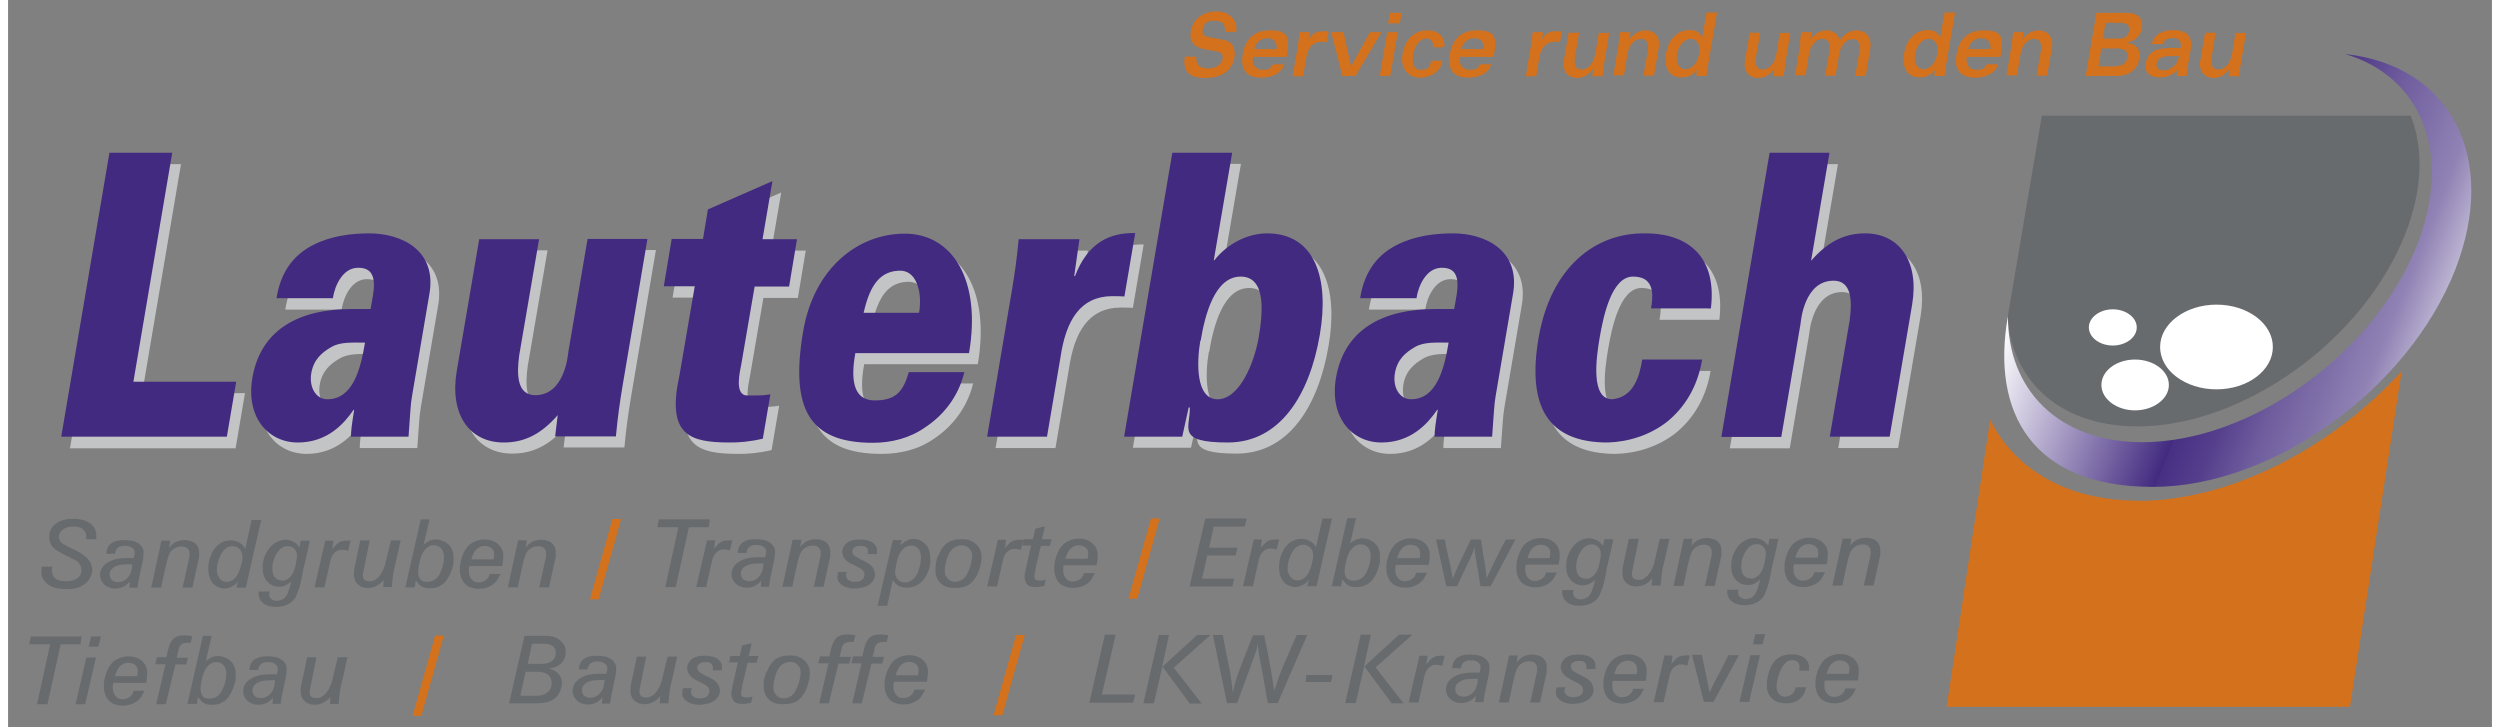 <?xml version="1.0"?>
<svg xmlns="http://www.w3.org/2000/svg" id="d18e0eab-c66b-49b9-b3b3-dc6bf730e5cf" version="1.1" viewBox="0 0 850.4 249" width="220" height="64"><rect x="0" y="0" width="850.4" height="249" fill="#808080" stroke="none"/><defs><linearGradient id="grad" data-name="Unbenannter Verlauf 29" x1="-282.4" y1="92.7" x2="-135.5" y2="92.7" gradientTransform="matrix(-1 0 -.394 1 591.7 0)" gradientUnits="userSpaceOnUse"><stop offset="0" stop-color="#c6bfd9"/><stop offset="0" stop-color="#bbb3d1"/><stop offset=".1" stop-color="#9082b4"/><stop offset=".3" stop-color="#6e5c9d"/><stop offset=".4" stop-color="#56408d"/><stop offset=".5" stop-color="#472f83"/><stop offset=".5" stop-color="#422a80"/><stop offset="1" stop-color="#fff"/></linearGradient><style>.st2{fill:#686B6E}.st4{fill:#D3711C}</style></defs><path class="st4" d="M406.8 19.3c-.2 2.6 1 4.1 4.1 4.1s4.7-1.7 4.9-3.3c.3-1.6-.5-2.3-2.4-2.6l-3.5-.6c-4.4-.8-5.5-3.2-5-6 .8-5 4.9-7 8.9-7s7.3 2.7 6.7 7h-3.9c.3-2.8-1-3.8-3.7-3.8s-3.5 1-3.9 3c-.3 1.7.6 2.4 2.1 2.6l4.8.9c4 .7 4.3 3.7 4 6-.8 4.5-4.3 7.1-10.1 7.1s-7.7-2.7-6.9-7.3h3.9Zm19.4.2c-.5 3.1 1.3 4.4 3.4 4.4s2.8-.5 3.4-1.9h3.9c-1 3.7-5.4 4.6-7.8 4.6-6.1 0-7.1-3.9-6.4-8.1.7-4.1 3.1-8.1 9.2-8.1s7 1.9 6 8.2l-.2.9h-11.4Zm8.1-2.7c.2-2.7-1.2-3.7-3.2-3.7s-3.8 1.1-4.4 3.7zm7.4-2c.2-1.4.4-2.8.5-3.8h3.5c-.1.9-.2 1.8-.4 2.7.5-1 1.7-3 4.5-3s1.5 0 2.3.3l-.6 3.4c-.2 0-.5 0-.7-.1h-.9c-2.9 0-4.8 1.6-5.5 5.7l-1 6.1h-3.6l1.9-11.2Zm15.5-3.8 2.6 11.7 6.5-11.7h3.9l-8.9 15h-4.5L453 11zm18.6 0-2.6 15h-3.6l2.6-15zm-2.7-6.6h4l-.6 3.6h-4zm14.8 11.9c.2-2-.7-3.1-2.4-3.1s-3.8 1.7-4.4 5.4c-.5 2.9 0 5.3 2.6 5.3s3-1 3.6-3.1h3.8c-.7 3.9-4.2 5.8-7.8 5.8s-6.8-2.9-5.9-8.1c.9-5.3 4.3-8.1 8.5-8.1s6.2 2.6 5.8 5.8h-3.8Zm9.2 3.2c-.5 3.1 1.3 4.4 3.4 4.4s2.8-.5 3.4-1.9h3.9c-1 3.7-5.3 4.6-7.8 4.6-6.1 0-7.1-3.9-6.4-8.1.7-4.1 3.1-8.1 9.2-8.1s7 1.9 6 8.2l-.2.9h-11.4Zm8.1-2.7c.2-2.7-1.2-3.7-3.2-3.7s-3.8 1.1-4.4 3.7zm16.3-2c.2-1.4.4-2.8.5-3.8h3.5c-.1.9-.2 1.8-.4 2.7.5-1 1.7-3 4.5-3s1.5 0 2.3.3l-.6 3.4c-.2 0-.5 0-.7-.1h-.9c-2.9 0-4.8 1.6-5.5 5.7l-1 6.1h-3.6l1.9-11.2Zm24.9 7.7c-.2 1.3-.3 2.6-.5 3.6h-3.5c0-.8.2-1.6.3-2.5-1.6 2.1-3.4 3.1-5.6 3.1s-5.3-1.5-4.4-6.3l1.6-9.2h3.6l-1.4 8c-.6 3.7.6 4.6 2.3 4.6s4-1.6 4.6-5.3l1.2-7.2h3.6l-1.9 11.4Zm5-7.9c.2-1.3.4-2.6.5-3.6h3.5c0 .8-.2 1.6-.3 2.5 1.6-2.1 3.4-3.1 5.6-3.1s5.3 1.5 4.4 6.3l-1.6 9.2h-3.6l1.4-8c.6-3.7-.6-4.6-2.3-4.6s-4 1.6-4.6 5.3l-1.2 7.2h-3.6l1.9-11.4Zm30.6 7.9c-.2 1.2-.4 2.7-.5 3.5H578q0-1.05.3-2.1c-1.4 1.9-3.4 2.6-5.4 2.6-4.4 0-6-3.7-5.3-8 1.1-6.7 5.5-8.2 7.9-8.2s3.6.6 4.5 2.6l1.5-8.6h3.6L582 22.4Zm-5.9-9.2c-2.3 0-4.2 2.4-4.7 5.2s.6 5.2 2.9 5.2 4.2-2.4 4.7-5.2-.6-5.2-2.9-5.2m32.3 9.2c-.2 1.3-.3 2.6-.5 3.6h-3.5c0-.8.2-1.6.3-2.5-1.6 2.1-3.4 3.1-5.6 3.1s-5.3-1.5-4.4-6.3l1.6-9.2h3.6l-1.4 8c-.6 3.7.6 4.6 2.3 4.6s4-1.6 4.6-5.3l1.2-7.2h3.6l-1.9 11.4Zm5-7.8c.2-1.1.4-2.6.5-3.7h3.5c0 .8-.2 1.6-.3 2.4 1.8-2.1 3.4-3 5.5-3s3.9 1.2 4.6 3.3c1.7-2.5 3.9-3.3 5.8-3.3s5.5 1.2 4.5 6.8L636 26h-3.6l1.4-8c.6-3.7-.6-4.6-2.3-4.6s-4 1.6-4.6 5.3l-1.2 7.2h-3.6l1.4-8c.6-3.7-.6-4.6-2.3-4.6s-4 1.6-4.6 5.3l-1.2 7.2h-3.6l1.9-11.3Zm50.1 7.8c-.2 1.2-.4 2.7-.5 3.5h-3.5q0-1.05.3-2.1c-1.4 1.9-3.4 2.6-5.4 2.6-4.4 0-6-3.7-5.3-8 1.1-6.7 5.5-8.2 7.9-8.2s3.6.6 4.5 2.6l1.5-8.6h3.6l-3.1 18.1Zm-5.9-9.2c-2.3 0-4.2 2.4-4.7 5.2s.6 5.2 2.9 5.2 4.2-2.4 4.7-5.2-.6-5.2-2.9-5.2m13 6.2c-.5 3.1 1.3 4.4 3.4 4.4s2.8-.5 3.4-1.9h3.9c-1 3.7-5.4 4.6-7.8 4.6-6.1 0-7.2-3.9-6.4-8.1.7-4.1 3.1-8.1 9.2-8.1s7 1.9 6 8.2l-.2.9h-11.4Zm8.1-2.7c.2-2.7-1.2-3.7-3.2-3.7s-3.8 1.1-4.4 3.7zm7.3-2.2c.2-1.3.4-2.6.5-3.6h3.5c0 .8-.2 1.6-.3 2.5 1.6-2.1 3.4-3.1 5.6-3.1s5.3 1.5 4.4 6.3l-1.6 9.2h-3.6l1.4-8c.6-3.7-.6-4.6-2.3-4.6s-4 1.6-4.6 5.3l-1.2 7.2h-3.6l1.9-11.4Zm28.8-10.2H725c3.4 0 6.2 1 5.5 5.5-.5 2.7-2.8 4.4-5 4.6v.2c2.2.2 4.9 1.4 4.2 5.5-.4 2.4-2.3 5.8-7.9 5.8h-10.5L715 4.4Zm.8 18.3h5.4c2.4 0 4.2-.8 4.6-3 .4-2.5-1.6-3.1-3.3-3.1h-5.6l-1 6.1Zm1.6-9.5h5.5c1.9 0 3.1-.7 3.5-2.6.4-2.3-1.3-2.8-3.3-2.8h-4.8zm29.1 10c-.2 1-.3 1.8-.4 2.8h-3.4q0-1.05.3-2.1c-1.8 1.9-3.8 2.6-6.1 2.6-4.2 0-5.3-2.5-4.9-4.6.8-4.7 4.5-5.5 9.1-5.5h2.9c.5-2.7-.9-3.4-2.8-3.4s-2.9.9-3.3 2.1h-3.8c1-3.9 4.5-4.8 7.6-4.8s6.7 1.2 5.8 6.5l-1.1 6.3Zm-6-4c-2.7 0-4.4.7-4.7 2.5-.2 1 .3 2.4 2.3 2.4s4.7-1.3 5.4-4.9zm24 3.3c-.2 1.3-.3 2.6-.5 3.6h-3.5c0-.8.2-1.6.3-2.5-1.6 2.1-3.4 3.1-5.6 3.1s-5.3-1.5-4.4-6.3l1.6-9.2h3.6l-1.3 8c-.6 3.7.6 4.6 2.3 4.6s4-1.6 4.6-5.3l1.2-7.2h3.6l-1.9 11.4Z"/><path class="st2" d="M729.1 146c-25.5 0-42.4-14.3-44.6-36.9l11.8-69.5h126.3c4.5 11.3 4.1 25.5-1.9 40.6-14.3 36.3-55.4 65.8-91.7 65.8Z"/><path class="st4" d="M729.1 171.5c31.7 0 66.3-18 90.4-44.4L801.8 242H663.7l14.9-98.3c8.5 17.1 26.5 27.7 50.5 27.7Z"/><path d="M730.6 151.4c37.3 0 79.5-30.3 94.2-67.6 12.3-31.4 1.3-57.7-24.7-65.3 36 3.8 52.8 35.4 37.7 73.9-16.1 41-62.5 74.3-103.5 74.3s-55.5-25.1-49.6-58.5c-.1 25.2 17.3 43.2 46 43.2Z" style="fill:url(#grad)"/><path d="M728.8 112.1c0 3.4-3.7 6.2-8.2 6.2s-8.2-2.8-8.2-6.2 3.7-6.2 8.2-6.2 8.2 2.8 8.2 6.2m-.6 11c-6.4 0-11.5 3.9-11.5 8.7s5.2 8.7 11.5 8.7 11.6-3.9 11.6-8.7-5.2-8.7-11.6-8.7m27.9-18.8c-10.6 0-19.3 6.5-19.3 14.5s8.6 14.5 19.3 14.5 19.3-6.5 19.3-14.5-8.6-14.5-19.3-14.5" style="fill:#fff"/><path d="m21.2 153.4 16.5-97.2h21.5l-13.3 78.4h35.2l-3.2 18.9H21.2Zm99.2 0c0-2.2.3-4.3 1.1-9.2h-.2c-3.3 4.8-9 11.2-19.1 11.2s-18-8.6-15.5-22.5c3-16.4 16.2-23.2 33.9-23.2h6.5c1-5.9 3.5-14.5-4.7-14.1-5 .3-7.6 6.3-8.2 10.4H94.9c1.5-9.6 6.4-15.1 12.5-18.2 6.2-3.2 13.3-4 19.3-4 11 0 23.3 5.8 20.5 21l-5.9 34.7c-.5 2.8-.6 5.8-1.2 13.9h-19.6Zm-8.2-12.8c8.8 0 11.4-10.4 12.9-19.4-4.3 0-8.4-.3-11.5 1.5-3.3 1.9-6.1 4.3-6.9 9-.8 4.8 1.6 8.9 5.5 8.9m78.9 5.3c-5.8 6.7-11.6 9.4-18.5 9.4-11.6 0-18.6-9.4-16.1-24.4l7.7-45.2h20.5l-6.8 39.7c-.9 6.6-.8 13.7 5.5 13.7 10.1 0 11.2-13.9 11.3-14.7l6.6-38.8h20.5l-8.5 50.2c-1 6.1-1.6 10.1-2.3 17.4h-20.8l.9-7.4Zm49.8-60.1 1.7-10.2 22.1-9.7-3.4 19.9h11.8l-2.7 16.2h-11.8l-4.6 26.8c-.3 1.8-2.6 10.5 2.1 10.5s5.5 0 7.9-.4l-2.6 15.2c-4.8 1.1-8.2 1.3-11.2 1.3-13.9 0-21.9-2.4-17.3-23.2l5.2-30.3h-10.6l2.7-16.2h10.6Zm52.2 38.9c-1.6 8.8-1 16.3 6.6 16.3s9.8-3.4 11.7-9.7h19c-2.1 8.7-7.6 15.1-13.4 18.9-5.4 3.8-11.7 5.2-18 5.2-21.7 0-28.3-11.6-23.8-38.1 3.6-21.4 18.5-33.5 34.8-33.5s26.3 15.8 22 40.9h-38.8Zm21.7-13.8c.6-3.6.4-7.3-.8-10.1-1.1-2.8-3.2-4.6-6.4-4.3-7.2.4-10 6.7-11.8 14.4zM368 98.4h.2c4.3-11.2 11.6-14.9 20.6-14.7l-3.7 21.7c-1.5-.1-2.9-.1-4.3-.1-10.7.1-15.7 8.1-17.6 21l-4.6 27.1h-20.5l8.5-50.2c1-6.1 1.6-10.1 2.3-17.4h20.8l-1.8 12.7Zm33.6-42.3h20.5l-6.3 36.8h.2c4.8-6.1 11.9-9.2 18-9.2 16.6 0 21.4 15.6 18.1 34.7-3.5 20.6-13.6 36.9-31.5 36.9s-12.8-5.1-13-12h-.4l-2.2 10h-19.9zm9.5 64.4c-1.3 7.5-1.6 20.1 5.9 20.1s12.6-12.5 14.1-21.3c1.4-8.3 2.6-20.7-6.2-20.7s-12.2 12.9-13.7 22Zm80.3 32.9c0-2.2.3-4.3 1.1-9.2h-.2c-3.3 4.8-9 11.2-19.1 11.2s-18-8.6-15.5-22.5c3-16.4 16.2-23.2 33.9-23.2h6.5c1-5.9 3.5-14.5-4.7-14.1-5 .3-7.6 6.3-8.2 10.4h-19.3c1.5-9.6 6.4-15.1 12.5-18.2 6.2-3.2 13.3-4 19.3-4 11 0 23.3 5.8 20.5 21l-5.9 34.7c-.5 2.8-.6 5.8-1.2 13.9h-19.6Zm-8.2-12.8c8.8 0 11.4-10.4 12.9-19.4-4.3 0-8.4-.3-11.5 1.5-3.3 1.9-6.1 4.3-6.9 9-.8 4.8 1.6 8.9 5.5 8.9m82.2-31.1c.6-3.4.6-6.1-.3-7.9-.9-1.9-2.7-3-5.9-3-7.4 0-10.2 14-11.4 21s-3.1 21 4.3 21c7.2-.7 9.3-7.5 10.3-13.6h20.5c-1.6 9.6-6.2 16.6-12 21.3-5.9 4.6-13.2 6.9-20.4 7.1-20.5 0-27.6-12.4-23.6-35.8 4.2-24.5 19.6-35.8 35.8-35.8 13.7-.3 25.5 6.5 23.2 25.7zm24.1 43.9L606 56.2h20.5l-6.3 37c5.8-6.7 11.6-9.4 18.5-9.4 11.6 0 18.6 9.4 16.1 24.4l-7.7 45.2h-20.5l6.8-39.7c.9-6.6.8-13.7-5.5-13.7-10.1 0-11.2 13.9-11.3 14.7l-6.6 38.8h-20.5Z" style="fill:#c3c4c5"/><path d="m18.2 149.5 16.5-97.2h21.5l-13.3 78.4h35.2l-3.2 18.8zm99.2 0c0-2.1.3-4.3 1.1-9.2h-.2c-3.3 4.8-9 11.2-19.1 11.2s-18-8.6-15.5-22.5c3-16.4 16.2-23.2 33.9-23.2h6.5c1-5.9 3.5-14.5-4.7-14.1-5 .3-7.6 6.3-8.2 10.4H91.9c1.5-9.6 6.4-15.1 12.5-18.2 6.2-3.2 13.3-4 19.3-4 11 0 23.3 5.8 20.5 21l-5.9 34.7c-.5 2.8-.6 5.8-1.2 13.9h-19.6Zm-8.1-12.8c8.8 0 11.4-10.4 12.9-19.4-4.3 0-8.4-.3-11.5 1.5-3.3 1.9-6.1 4.3-6.9 9-.8 4.8 1.6 8.9 5.5 8.9m78.9 5.4c-5.8 6.7-11.6 9.4-18.5 9.4-11.6 0-18.6-9.4-16.1-24.4l7.7-45.2h20.5l-6.8 39.7c-.9 6.6-.8 13.7 5.5 13.7 10.1 0 11.2-13.9 11.3-14.7l6.6-38.8h20.5l-8.5 50.2c-1 6.1-1.6 10.1-2.3 17.4h-20.8l.9-7.4Zm49.7-60.2 1.7-10.2 22.1-9.7-3.4 19.9h11.8l-2.7 16.2h-11.8l-4.6 26.8c-.3 1.8-2.6 10.5 2.1 10.5s5.5 0 7.9-.4l-2.6 15.2c-4.8 1.1-8.2 1.3-11.2 1.3-13.9 0-21.9-2.4-17.3-23.2l5.2-30.3h-10.6l2.7-16.2h10.6Zm52.2 38.9c-1.6 8.7-1 16.3 6.6 16.3s9.8-3.4 11.7-9.7h19c-2.1 8.8-7.6 15.1-13.4 18.9-5.4 3.8-11.7 5.3-18 5.3-21.7 0-28.3-11.6-23.8-38.1C275.8 92.1 290.7 80 307 80s26.3 15.8 22 40.9h-38.8Zm21.8-13.7c.6-3.6.4-7.3-.8-10.1-1.1-2.8-3.2-4.6-6.4-4.3-7.2.4-10 6.7-11.8 14.4zm53.2-12.6h.2c4.3-11.2 11.6-14.9 20.6-14.7l-3.7 21.7c-1.5-.1-2.9-.1-4.3-.1-10.7.1-15.7 8.1-17.6 21l-4.6 27.1h-20.5l8.5-50.2c1-6.1 1.6-10.1 2.3-17.4h20.8L365 94.6Zm33.5-42.2h20.5l-6.3 36.8h.2c4.8-6.1 11.9-9.2 18-9.2 16.6 0 21.4 15.6 18.1 34.7-3.5 20.6-13.6 36.9-31.5 36.9s-12.8-5.1-13-12h-.4l-2.2 10h-19.9zm9.6 64.3c-1.3 7.5-1.6 20.1 5.9 20.1s12.6-12.5 14.1-21.3c1.4-8.4 2.6-20.7-6.2-20.7s-12.2 12.9-13.7 22Zm80.2 32.9c0-2.1.3-4.3 1.1-9.2h-.2c-3.3 4.8-9 11.2-19.1 11.2s-18-8.6-15.5-22.5c3-16.4 16.2-23.2 33.9-23.2h6.5c1-5.9 3.5-14.5-4.7-14.1-5 .3-7.6 6.3-8.2 10.4h-19.3c1.5-9.6 6.4-15.1 12.5-18.2 6.2-3.2 13.3-4 19.3-4 11 0 23.3 5.8 20.5 21l-5.9 34.7c-.5 2.8-.6 5.8-1.2 13.9h-19.6Zm-8.1-12.8c8.8 0 11.4-10.4 12.9-19.4-4.3 0-8.4-.3-11.5 1.5-3.3 1.9-6.1 4.3-6.9 9-.8 4.8 1.6 8.9 5.5 8.9m82.2-31.1c.6-3.4.6-6.1-.3-7.9-.9-1.9-2.7-3-5.9-3-7.4 0-10.2 14-11.4 21s-3.1 21 4.3 21c7.2-.7 9.3-7.5 10.3-13.6H580c-1.6 9.6-6.2 16.6-12 21.3-5.9 4.6-13.2 6.9-20.4 7.1-20.5 0-27.6-12.4-23.6-35.8 4.2-24.5 19.6-35.8 35.8-35.8 13.7-.3 25.5 6.5 23.2 25.7zm24.1 43.9 16.5-97.2h20.5l-6.3 37c5.8-6.7 11.6-9.4 18.5-9.4 11.6 0 18.6 9.4 16.1 24.4l-7.7 45.2h-20.5l6.8-39.7c.9-6.6.8-13.7-5.5-13.7-10.1 0-11.2 13.9-11.3 14.7l-6.6 38.8h-20.5Z" style="fill:#422A80"/><path class="st4" d="m209.9 177.7-7.7 27.5h-3l7.7-27.5zm184.4-.2-7.7 27.5h-3l7.7-27.5zm-245.1 40.1-7.7 27.5h-3l7.7-27.5zm198.9-.2-7.7 27.5h-3l7.7-27.5z"/><path class="st2" d="M15.2 194.1c0 .1-.3 1-.2 1.7 0 .2.2.9.6 1.6.7 1 1.9 1.6 4.3 1.6.4 0 1 0 1.9-.2 1.9-.5 3.6-1.8 3.3-4-.1-1.1-.8-1.9-1-2.2-.3-.3-.6-.5-1.3-.9-.8-.4-1.5-.8-2.3-1.2-.6-.3-1.3-.6-1.9-.9s-1.2-.7-1.8-1.1c-.1 0-.9-.6-1.4-1.1-.8-.8-1.2-2-1.3-3.1-.1-1.2.1-2.1.3-2.5 1.1-3 4.6-4.2 7.7-4.2.4 0 .9 0 1.8.1 1.9.2 3.6.8 5 2.2.5.5 1.1 1.4 1.3 2.9v1.8h-3.5c0-.1.1-.8 0-1.4 0-.6-.3-1.1-.7-1.6-1-1.2-2.4-1.3-3.8-1.3-.4 0-1.4 0-2.3.4-1.4.5-2.6 1.7-2.5 3.4.2 1.6 1.7 2.3 2.1 2.5.6.3 1.3.7 1.9 1 .7.4 1.5.7 2.3 1.1.6.3 1.2.7 1.8 1.1.7.5 3 2 3.3 4.8.1 1.8-.6 3.5-1.8 4.7-1.1 1.1-3 2.4-6.7 2.4-4.1 0-6.1-.9-7.5-2.4-.4-.5-1.3-1.5-1.4-3 0-.6 0-1.1.1-2.3h3.7Zm18.4-4.4c0-.2.1-1.6.6-2.4.6-1.2 2.2-2.4 5.4-2.4 1.8 0 3.2.3 3.8.5.3.1 1.1.5 1.8 1.1.4.4 1.1 1.2 1.2 2.4 0 .9 0 1.9-.4 3.6l-1.3 6.1-.4 2.6h-2.8l.2-2.1-.7.7c-.6.6-1.9 1.7-4.3 1.7-.4 0-1.3 0-2.2-.4-1.6-.6-2.9-2.2-3-3.9-.1-1.3.3-3.4 2.9-4.8 2.5-1.4 5.6-1.4 8.6-1.3.3-1.1.4-1.7.3-2.2 0-.3 0-.5-.3-.8-.4-.5-1.2-1.2-2.6-1.2h-1c-.4 0-1.6.2-2.3 1.2-.3.4-.3.6-.5 1.5h-3Zm4.9 3.7c-.3 0-4 .7-3.7 3.6.2 2.2 2.3 2.3 2.9 2.3 2.1 0 3.8-1.6 4.4-3.6.3-.8.3-1.7.4-2.5-1.4 0-2.7 0-4 .2m17-8.2-.4 2.4c.4-.5.6-.8 1.1-1.2 1.5-1.4 3.5-1.5 4.3-1.5 1.1 0 2.5.3 3.4 1 .5.4 1.4 1.3 1.5 2.8v2.1l-2.3 10.4h-3.4l.5-2 1.9-8.7v-1.2c0-.2 0-.6-.3-1-.3-.6-1-1.2-2.5-1.2-1.6 0-3.1.9-3.9 2.2-.6 1-1.1 3-1.7 5.8l-1.3 6.1H49l3.5-16.1h3Zm28-7.2h3.2c-1.8 7.7-3.6 15.5-5.3 23.2h-3.2l.5-2.2c-.3.4-.5.7-.8 1-.4.3-2 1.5-3.9 1.5-1.3 0-2.2-.6-2.7-.8-1.2-.7-2.4-2.1-2.7-4.9-.1-1.2-.2-3.7 1.2-6.5.5-1 2.3-4.3 6.4-4.3 2 0 3.3.9 3.9 1.4s1 1.3 1.1 1.5l2.2-9.9Zm-11.6 19c.2.6 1 2.2 2.9 2.2.7 0 1.4-.2 1.9-.5 1.4-.8 2.4-2.4 3.2-5.7 0-.2.5-1.6.3-2.8-.3-2.7-2.4-3.2-3.4-3.2s-2.5.5-3.6 2.3c-.4.7-1.9 3.3-1.7 6.1 0 .3 0 .8.3 1.5Zm17.7 5.5c0 .2-.2.7-.2 1.2.1.8.8 2 2.6 2 .6 0 2.2-.2 3.1-1.5.7-.9 1.2-2.6 1.9-5.2-.3.3-.6.6-1 .8-.4.3-1.5 1.1-3.2 1.1-.5 0-1.5 0-2.7-.7-1.9-1.1-2.7-2.8-2.9-4.7-.1-1.1-.2-3.8 1.3-6.4 1.9-3.5 4.8-4.3 6.5-4.3 1.1 0 2.4.4 3.4 1.1.5.4.9.9 1.4 1.4l.4-2.2h3.1c-.4 2-.8 4-1.3 6-.3 1.3-.6 2.5-.9 3.7-.2.9-.3 1.8-.5 2.7-.7 3.7-1.3 5-2.1 6.9-.5.7-.7 1-1 1.3-1.9 2-5 2.1-5.7 2.1-.4 0-3.4 0-4.9-1.7-.6-.6-1-1.5-1.1-2.4v-1.2zm4.2-3.7c1.1 0 1.8-.5 2.1-.7 1.7-1.2 2.3-3.3 2.7-5.4 0-.4.4-1.5.3-2.7-.1-1.1-.5-2-1.5-2.6-.7-.4-1.4-.4-1.7-.4-1.5 0-2.6.9-3.4 2-.5.7-1.9 3-1.8 5.7 0 3.2 1.7 4 3.3 4Zm17.6-13.7-.4 2.9c2.1-2.6 2.8-3 6.3-2.9l-.9 3.5c-1-.3-1.4-.4-2-.4-.4 0-1.1 0-1.9.5-1.5.9-2 2.6-2.1 3.1l-2.1 9.3h-3.4l3.7-16h3Zm12.4 0-2.3 11.3v.9s0 .3.1.5c.2.7.8 1.2 2.2 1.2.5 0 1.3 0 2.3-.8 1.5-1.1 2.3-2.9 2.9-4.6l2.1-8.6h3.3c-.5 2.3-1 4.6-1.5 6.8-.4 1.7-.9 3.4-1.1 5.1-.2 1.4-.3 2.8-.4 4.1h-3l.2-2.4c-.6.6-2.3 2.7-5.4 2.7-.4 0-1.7 0-2.9-.8s-1.8-2-1.9-3.3c0-.9 0-1.6.1-2.4l2.1-9.8h3.3Zm20.5-7.2-2 8.5c1.3-1 2.4-1.7 4.2-1.7 2 0 4.1 1.1 5.2 2.8.6 1.1.8 2.3.8 2.7v2.6c-.3 2-1.5 5-2.9 6.5-1.2 1.3-2.6 1.7-3.1 1.9-.4 0-1.1.2-2 .2-2.6 0-3.3-.6-4.9-2.6l-.4 2.3H136l5.3-23.3h3.2Zm-3.3 20.3c.9 1 2.2 1 2.6 1 1.7 0 3-.9 3.9-2.2.4-.7 2-3.7 1.7-6.8-.2-1.9-1-2.6-1.7-3.1-.3-.2-.9-.4-1.7-.4s-1.2 0-2 .6c-2 1.2-2.7 3.9-3.1 6 0 .3-.3 1.4-.3 2.4 0 1.4.3 2 .7 2.5Zm16.9-4.3c-.2 1.2-.2 1.5-.1 2.2 0 .7.3 1.4.8 2.1.9 1.2 1.9 1.2 2.5 1.2s2.3-.2 3.3-1.7c.2-.3.3-.5.5-1.2h3.7c-.5 1-1 1.8-1.2 2.2-1.9 2.6-5 2.9-6.2 2.9q-1.5 0-2.1-.3c-1-.2-2.6-.7-3.7-2.9-.2-.5-.6-1.4-.7-2.6v-1.9c0-.7.6-4.3 2.5-6.6.4-.5 1.2-1.3 2.6-1.9.5-.2 1.7-.7 3.3-.7 3.5 0 5.3 1.9 5.9 3.2.2.4.4.8.5 1.7.2 1.7-.3 4-.3 4.2H158Zm8.3-2.4c.2-1 .2-1.4.2-2 0-.2 0-.7-.3-1.1-.5-1-1.8-1.5-2.9-1.5-1 0-1.8.4-2.1.6-1.5.9-2 2.4-2.5 4h7.7Zm11.4-6.4-.4 2.4c.4-.5.6-.8 1.1-1.2 1.5-1.4 3.5-1.5 4.3-1.5 1.1 0 2.5.3 3.4 1 .5.4 1.4 1.3 1.5 2.8v2.1l-2.3 10.4h-3.4l.5-2 1.9-8.7v-1.2c0-.2 0-.6-.3-1-.3-.6-1-1.2-2.5-1.2-1.6 0-3.1.9-3.9 2.2-.6 1-1.1 3-1.7 5.8l-1.3 6.1h-3.4l3.5-16.1h3Zm62.7-7.4-.4 2.8h-6.8l-4.5 20.5H225l4.5-20.5h-7.2l.5-2.7h17.5Zm1.8 7.3-.4 2.9c2.1-2.6 2.8-3 6.3-2.9l-.9 3.5c-1-.3-1.4-.4-2-.4s-1.1 0-1.9.5c-1.5.9-2 2.6-2.1 3.1L239 201h-3.4l3.7-16h3Zm7.7 4.4c0-.2.1-1.6.6-2.4.6-1.2 2.2-2.4 5.4-2.4 1.8 0 3.2.3 3.8.5.3.1 1.1.5 1.8 1.1.4.4 1.1 1.2 1.2 2.4 0 .9 0 1.9-.4 3.6l-1.3 6.1-.4 2.6h-2.8l.2-2.1-.7.7c-.6.6-1.9 1.7-4.3 1.7-.4 0-1.3 0-2.2-.4-1.6-.6-2.9-2.2-3-3.9-.1-1.3.3-3.4 2.9-4.8 2.5-1.4 5.6-1.4 8.6-1.3.3-1.1.4-1.7.3-2.2 0-.3 0-.5-.3-.8-.4-.5-1.2-1.2-2.6-1.2h-1c-.4 0-1.6.2-2.3 1.2-.3.4-.3.6-.5 1.5h-3Zm4.8 3.7c-.3 0-4 .7-3.7 3.6.2 2.2 2.3 2.3 2.9 2.3 2.1 0 3.8-1.6 4.4-3.6.3-.8.3-1.7.4-2.5-1.4 0-2.7 0-4 .2m17-8.2-.4 2.4c.4-.5.6-.8 1.1-1.2 1.5-1.4 3.5-1.5 4.3-1.5 1.1 0 2.5.3 3.4 1 .5.4 1.4 1.3 1.5 2.8v2.1l-2.3 10.4h-3.4l.5-2 1.9-8.7V189c0-.2 0-.6-.3-1-.3-.6-1-1.2-2.5-1.2-1.6 0-3.1.9-3.9 2.2-.6 1-1.1 3-1.7 5.8l-1.3 6.1h-3.4l3.5-16.1h3Zm15.6 10.8q-.3.75-.3 1.5c0 .7.9 2 2.8 2 .1 0 1.7 0 2.4-.5 1.1-.6 1.1-1.8 1.1-2.2-.1-1.2-1-1.6-1.4-1.9-1.1-.7-2.3-1.1-3.4-1.7-.7-.4-2.5-1.4-2.8-3.6-.1-1.3.5-2.3.8-2.6.7-1 2.1-2 5.1-2 1.1 0 2.7.2 3.7.6.6.3 2.1 1.1 2.3 2.8v1.6h-3.2c0-.4.2-.7.1-1.1 0-.7-.6-1.3-1.2-1.6-.4-.1-.8-.1-.9-.1-1.1 0-1.7 0-2.1.3-.3.1-1.3.7-1.1 1.8 0 .1 0 .5.3.8.3.6.9.8 2.1 1.5l1.8.9c1.4.7 2.5 1.4 3.1 2.7.2.4.3.9.4 1.3.2 1.6-.7 3.1-1.9 3.9-1.8 1.3-4.6 1.4-5.2 1.4-.3 0-1.3 0-2.2-.3-.5-.1-3.4-1-3.6-3.4 0-.8.1-1.4.3-2h3.2Zm18.8-10.8-.5 1.8c.2-.2.5-.5.8-.7.5-.4 1.8-1.5 3.8-1.5.5 0 1.5 0 2.7.8 1.9 1.1 2.7 2.8 2.9 4.9 0 .5.1 1.6 0 2.9-.4 2.8-2 6-4.6 7.3-.6.3-1.7.8-3.4.8-.4 0-2.1 0-3.4-1-.5-.4-1-1-1.4-1.5l-1.9 8.7h-3.3l5.2-22.5h3.2Zm-2 12.5c.8 1.8 2.4 2 3.1 2 .5 0 1.3 0 2.2-.7 1.6-1.1 2.4-2.9 2.8-4.7.1-.4.6-2.3.4-3.8s-.5-2-.8-2.3-.5-.5-.9-.7c-.3-.2-.8-.4-1.6-.4s-2.1.3-3.2 1.6c-1.2 1.4-1.7 3.7-2 5.5-.2 1-.3 1.6-.3 2 0 .3 0 .9.4 1.6Zm14.5-7.1c.3-.8 1.1-3.1 3.2-4.5 1-.7 2-.9 3.2-1.1.2 0 1.1-.1 1.8-.1s1.4 0 2.5.4c1.2.4 3.8 1.7 4.1 5.2.1 1.3-.2 2.6-.5 3.8-.2.8-1.2 4.7-4.2 6.4-.9.5-2.1.9-4.5.9-.4 0-1.7 0-2.9-.4-1.3-.5-3.6-1.9-3.7-5.5-.1-2.3.6-4.3.8-5Zm2.6 6.8c.3.8 1.2 2.1 3.2 2.1.8 0 1.4-.3 1.7-.4 1.2-.5 2.3-1.6 3.2-4.3.1-.3 1-2.7.8-4.6 0-.4-.1-1.4-1-2.2-1-1-2.2-1-2.6-1s-1.8.2-3 1.2c-1.1 1-1.5 2.1-2 3.5-.1.4-.7 2.2-.7 3.9 0 .9.2 1.5.3 1.9Zm20.6-12.3-.4 2.9c2.1-2.6 2.8-3 6.3-2.9l-.9 3.5c-1-.3-1.4-.4-2-.4-.4 0-1.1 0-1.9.5-1.5.9-2 2.6-2.1 3.1l-2.1 9.3h-3.4l3.7-16h3Zm5.5 2.2.5-2.4h3.2l.8-3.6 3.3-.8-1 4.4h3.3l-.6 2.3h-3.1l-1.8 7.7c0 .6-.2 1.2-.3 1.7 0 0-.2.7-.1 1.3 0 .5.2.7.3.8.3.3 1.3.4 1.7.4.8 0 1.8-.3 1.9-.4l-.5 2.2c-1 .2-1.9.4-3 .4-1.4 0-2.7-.3-3.3-1.5-.2-.5-.4-1.1-.5-1.6 0-1 .2-2.2.3-2.4l1.6-7.2.4-1.5H347Zm14.2 6.6c-.2 1.2-.2 1.5-.1 2.2 0 .7.3 1.4.8 2.1.9 1.2 1.9 1.2 2.5 1.2s2.3-.2 3.3-1.7c.2-.3.3-.5.5-1.2h3.7c-.5 1-1 1.8-1.2 2.2-1.9 2.6-5 2.9-6.2 2.9s-1.7-.1-2.1-.3c-1-.2-2.6-.7-3.7-2.9-.2-.5-.6-1.4-.7-2.6v-1.9c0-.7.6-4.3 2.5-6.6.4-.5 1.2-1.3 2.6-1.9.5-.2 1.7-.7 3.3-.7 3.5 0 5.3 1.9 5.9 3.2.2.4.4.8.5 1.7.2 1.7-.3 4-.3 4.2h-11.2Zm8.2-2.3c.2-1 .2-1.4.2-2 0-.2 0-.7-.3-1.1-.5-1-1.8-1.5-2.9-1.5-1 0-1.8.4-2.1.6-1.5.9-2 2.4-2.5 4h7.7Zm54.5-13.8-.7 2.8h-10.6l-1.6 7.2h9.7l-.6 2.7h-9.7c0-.1-1.8 7.9-1.8 7.9h11l-.6 2.7h-14.7l5.4-23.3zm5.2 7.2-.4 2.9c2.1-2.6 2.8-3 6.3-2.9l-.9 3.5c-1-.3-1.4-.4-2-.4s-1.1 0-1.9.5c-1.5.9-2 2.6-2.1 3.1l-2.1 9.3h-3.4l3.7-16h3Zm20.8-7.2h3.2c-1.8 7.7-3.6 15.5-5.3 23.2h-3.2l.5-2.2c-.3.4-.5.7-.8 1-.4.3-2 1.5-3.9 1.5-1.3 0-2.2-.6-2.7-.8-1.2-.7-2.4-2.1-2.7-4.9-.1-1.2-.2-3.7 1.2-6.5.5-1 2.3-4.3 6.4-4.3 2 0 3.3.9 3.9 1.4s1 1.3 1.1 1.5l2.2-9.9Zm-11.6 19c.2.6 1 2.2 2.9 2.2.7 0 1.4-.2 1.9-.5 1.4-.8 2.4-2.4 3.2-5.7 0-.2.5-1.6.3-2.8-.3-2.7-2.4-3.2-3.4-3.2s-2.5.5-3.6 2.3c-.4.7-1.9 3.3-1.7 6.1 0 .3 0 .8.3 1.5Zm23-19-2 8.5c1.3-1 2.4-1.7 4.2-1.7 2 0 4.1 1.1 5.2 2.8.6 1.1.8 2.3.8 2.7v2.6c-.3 2-1.5 5-2.9 6.5-1.2 1.3-2.6 1.7-3.1 1.9-.4 0-1.1.2-2 .2-2.6 0-3.3-.6-4.9-2.6l-.4 2.3h-3.2l5.3-23.3h3.2Zm-3.3 20.3c.9 1 2.2 1 2.6 1 1.7 0 3-.9 3.9-2.2.4-.7 2-3.7 1.8-6.8-.2-1.9-1-2.6-1.7-3-.3-.2-.9-.4-1.7-.4-.4 0-1.2 0-2 .6-2 1.2-2.7 3.9-3.2 6 0 .3-.3 1.4-.3 2.4 0 1.4.3 2 .7 2.5Zm16.9-4.3c-.2 1.2-.2 1.5-.1 2.2 0 .7.3 1.4.8 2.1.9 1.2 2 1.2 2.5 1.2s2.3-.2 3.3-1.7c.2-.3.3-.5.5-1.2h3.7c-.5 1-1 1.8-1.2 2.2-1.9 2.6-5 2.9-6.2 2.9-1.1 0-1.7-.1-2.1-.3-1-.2-2.6-.7-3.7-2.9-.2-.5-.6-1.4-.7-2.6v-1.9c0-.7.6-4.3 2.5-6.6.4-.5 1.2-1.3 2.6-1.9.5-.2 1.7-.7 3.3-.7 3.5 0 5.3 1.9 5.9 3.2.2.4.4.8.5 1.7.2 1.7-.3 4-.3 4.2h-11.2Zm8.2-2.4c.2-1 .2-1.4.1-2s0-.7-.3-1.1c-.5-1-1.8-1.5-2.9-1.5s-1.8.4-2.1.6c-1.5.9-2 2.4-2.5 4zm21-6.4c.2 1.8.5 3.6.8 5.4.3 1.6.6 3.3.8 4.8.1 1 .2 2.1.3 3.1 1-2.2 2-4.3 3.1-6.5 1.1-2.3 2.3-4.5 3.5-6.8h3.3l-8.5 16h-3.5c-.3-2.1-.7-4.2-1-6.3-.3-1.6-.6-3.1-.8-4.6l-.2-2.4c-.4 1.1-.8 2.3-1.3 3.4-.7 1.6-1.6 3.2-2.3 4.8l-2.4 5.1h-3.7l-3.5-16h3c.4 2.1.8 4.2 1.3 6.3.4 1.6.7 3.2 1 4.7.1.8.3 1.6.4 2.4l1.8-4.2c.8-1.7 1.6-3.4 2.4-5 .7-1.4 1.3-2.8 2-4.2h3.8Zm15.3 8.7c-.2 1.2-.2 1.5-.1 2.2 0 .7.3 1.4.8 2.1.9 1.2 1.9 1.2 2.5 1.2s2.3-.2 3.3-1.7c.2-.3.3-.5.5-1.2h3.7c-.5 1-1 1.8-1.2 2.2-1.9 2.6-5 2.9-6.2 2.9q-1.5 0-2.1-.3c-1-.2-2.6-.7-3.7-2.9-.2-.5-.6-1.4-.7-2.6v-1.9c0-.7.6-4.3 2.5-6.6.4-.5 1.2-1.3 2.6-1.9.5-.2 1.7-.7 3.3-.7 3.5 0 5.3 1.9 5.9 3.2.2.4.4.8.5 1.7.2 1.7-.3 4-.3 4.2h-11.2Zm8.2-2.3c.2-1 .2-1.4.2-2 0-.2 0-.7-.3-1.1-.5-1-1.8-1.5-2.9-1.5-1 0-1.8.4-2.1.6-1.5.9-2 2.4-2.5 4h7.7ZM536 202c0 .2-.2.7-.2 1.2.1.8.8 2 2.6 2 .6 0 2.2-.2 3.1-1.5.7-.9 1.2-2.6 1.9-5.2-.3.3-.6.6-1 .8-.4.3-1.5 1.1-3.3 1.1-.5 0-1.5 0-2.7-.7-1.9-1.1-2.7-2.8-2.9-4.7-.1-1.1-.2-3.8 1.3-6.4 1.9-3.5 4.8-4.3 6.5-4.3 1.1 0 2.4.4 3.4 1.1.5.4.9.9 1.4 1.4l.4-2.2h3.1c-.4 2-.8 4-1.3 6-.3 1.3-.6 2.5-.9 3.8-.2.9-.3 1.8-.5 2.7-.7 3.8-1.3 5-2.1 6.9-.5.7-.7 1-1 1.3-1.9 2-5 2.1-5.7 2.1s-3.4 0-4.9-1.7c-.6-.6-1-1.5-1.1-2.5V202h3.8Zm4.2-3.8c1.1 0 1.8-.5 2.1-.7 1.7-1.2 2.3-3.3 2.7-5.4 0-.4.4-1.5.3-2.7-.1-1.1-.5-2-1.5-2.6-.7-.4-1.4-.4-1.7-.4-1.5 0-2.6.9-3.4 2-.5.7-1.9 3-1.8 5.7 0 3.2 1.7 4 3.3 4Zm18.1-13.7-2.3 11.4v.9s0 .3.1.5c.2.7.8 1.2 2.2 1.2s1.3-.1 2.3-.8c1.5-1.1 2.3-2.9 2.9-4.6l2-8.6h3.3c-.5 2.3-1 4.6-1.5 6.8-.4 1.7-.9 3.4-1.1 5.1-.2 1.4-.3 2.8-.4 4.1h-3.1l.2-2.4c-.6.6-2.3 2.7-5.4 2.7-.4 0-1.7 0-2.9-.8s-1.8-2-1.9-3.3c0-.9 0-1.6.1-2.4l2.1-9.8h3.3Zm18.4 0-.4 2.4c.4-.5.6-.8 1.1-1.2 1.5-1.4 3.5-1.5 4.3-1.5 1.1 0 2.5.3 3.4 1 .5.4 1.4 1.3 1.5 2.9v2.1l-2.3 10.4h-3.4l.5-2 1.9-8.7v-1.2c0-.2 0-.6-.3-1-.3-.6-1-1.2-2.5-1.2-1.6 0-3.1.9-3.9 2.2-.6 1-1.1 3-1.7 5.8l-1.3 6.1h-3.4l3.5-16.1zm15.8 17.4c0 .2-.2.7-.2 1.2.1.8.8 2 2.6 2 .6 0 2.2-.2 3.1-1.5.7-.9 1.2-2.6 1.9-5.2-.3.3-.6.6-1 .8-.4.3-1.5 1.1-3.3 1.1-.5 0-1.5 0-2.7-.7-1.9-1.1-2.7-2.8-2.9-4.7-.1-1.1-.2-3.8 1.3-6.4 1.9-3.5 4.8-4.3 6.5-4.3 1.1 0 2.4.4 3.4 1.1.5.4.9.9 1.4 1.4l.4-2.2h3.1c-.4 2-.8 4-1.3 6-.3 1.3-.6 2.5-.9 3.7-.2.9-.3 1.8-.5 2.7-.7 3.8-1.3 5-2.1 6.9-.5.7-.7 1-1 1.3-1.9 2-5 2.1-5.7 2.1-.4 0-3.4 0-4.9-1.7-.6-.6-1-1.5-1.1-2.4v-1.2h3.8Zm4.2-3.8c1.1 0 1.8-.5 2.1-.7 1.7-1.2 2.3-3.3 2.7-5.4 0-.4.4-1.5.3-2.7-.1-1.1-.5-2-1.5-2.6-.7-.4-1.4-.4-1.7-.4-1.5 0-2.6.9-3.4 2-.5.7-1.9 3-1.8 5.7 0 3.2 1.7 4 3.3 4Zm14.7-4.8c-.2 1.2-.2 1.5-.1 2.2 0 .7.3 1.4.8 2.1.9 1.2 2 1.2 2.5 1.2s2.3-.2 3.3-1.7c.2-.3.3-.5.5-1.2h3.7c-.5 1-1 1.8-1.2 2.2-1.9 2.6-5 2.9-6.2 2.9s-1.7-.1-2.1-.3c-1-.2-2.6-.7-3.7-2.9-.2-.5-.6-1.4-.7-2.6v-1.9c0-.7.6-4.3 2.5-6.6.4-.5 1.2-1.3 2.6-1.9.5-.2 1.7-.7 3.3-.7 3.5 0 5.3 1.9 5.9 3.2.2.4.4.8.5 1.7.2 1.7-.3 4-.3 4.2h-11.2Zm8.2-2.4c.2-1 .2-1.4.1-2 0-.2 0-.7-.3-1.1-.5-1-1.8-1.5-2.9-1.5s-1.8.4-2.1.6c-1.5.9-2 2.4-2.5 4zm11.5-6.5-.4 2.4c.4-.5.6-.8 1.1-1.2 1.5-1.4 3.5-1.5 4.3-1.5 1.1 0 2.5.3 3.4 1 .5.4 1.4 1.3 1.5 2.9v2.1l-2.3 10.4h-3.4l.5-2 1.9-8.7v-1.2c0-.2 0-.6-.3-1-.3-.6-1-1.2-2.5-1.2-1.6 0-3.1.9-3.9 2.2-.6 1-1.1 3-1.7 5.8l-1.3 6.1h-3.4l3.5-16.1zM25.2 217.8l-.4 2.8H18l-4.5 20.5H9.9l4.5-20.5H7.2l.6-2.7h17.5Zm4.9 7.3-3.7 16h-3.3l3.7-16zm1.7-7.2-.9 3.5h-3.3l.8-3.5zm4.2 16c-.2 1.2-.2 1.5-.1 2.2 0 .7.3 1.4.8 2.1.9 1.2 1.9 1.2 2.5 1.2s2.3-.2 3.3-1.7c.2-.3.3-.5.5-1.2h3.7c-.5 1-1 1.8-1.2 2.2-1.9 2.6-5 2.9-6.2 2.9s-1.7-.1-2.1-.3c-1-.2-2.6-.7-3.7-2.9-.2-.5-.6-1.4-.7-2.6v-1.9c0-.7.6-4.3 2.5-6.6.4-.5 1.2-1.3 2.6-1.9.5-.2 1.7-.7 3.3-.7 3.5 0 5.3 1.9 5.9 3.2.2.4.4.8.5 1.7.2 1.7-.3 4-.3 4.2H36.1Zm8.2-2.4c.2-1 .2-1.4.2-2 0-.2 0-.7-.3-1.1-.5-1-1.8-1.5-2.9-1.5-1 0-1.8.4-2.1.6-1.5.9-2 2.4-2.5 4h7.7Zm6.2-4.2.6-2.3h3.2c.6-3.2 1.2-5 2.2-6.1.5-.6 1.7-1.4 3.9-1.4 1.1 0 2.6.3 2.8.3l-.6 2.3c-.3 0-1.7-.2-2.8.3-.2 0-.5.3-.8.7-.4.6-.6 1.5-.7 2.2s-.4 1.3-.5 1.9h3.9l-.6 2.3h-3.7L54 241.1h-3.3l3.2-13.7h-3.3Zm19.3-9.5-2 8.5c1.3-1 2.4-1.7 4.2-1.7 2 0 4.1 1.1 5.2 2.8.6 1.1.8 2.3.8 2.7v2.6c-.3 2-1.5 5-2.9 6.5-1.2 1.3-2.6 1.7-3.1 1.9-.4 0-1.1.2-2 .2-2.6 0-3.3-.6-4.9-2.6l-.4 2.3h-3.2l5.3-23.3h3.2Zm-3.3 20.4c.9 1 2.2 1 2.6 1 1.7 0 3-.9 3.9-2.2.4-.7 2-3.7 1.8-6.8-.2-1.9-1-2.6-1.7-3.1-.3-.2-.9-.4-1.7-.4-.4 0-1.2 0-2 .6-2 1.2-2.7 3.9-3.1 6 0 .3-.3 1.4-.3 2.4 0 1.4.3 2 .7 2.5Zm16.2-8.7c0-.2.1-1.6.6-2.4.6-1.2 2.2-2.4 5.4-2.4 1.8 0 3.2.3 3.8.5.3.1 1.1.5 1.8 1.1.4.4 1.1 1.2 1.2 2.4 0 .9 0 1.9-.4 3.6l-1.3 6.1-.4 2.6h-2.8l.2-2.1-.7.7c-.6.6-1.9 1.7-4.3 1.7-.4 0-1.3 0-2.2-.4-1.6-.6-2.9-2.2-3-3.9-.1-1.3.3-3.4 2.9-4.8 2.5-1.4 5.6-1.4 8.6-1.3.3-1.1.4-1.7.3-2.2 0-.3 0-.5-.3-.8-.4-.5-1.2-1.2-2.6-1.2h-1c-.4 0-1.6.2-2.3 1.2-.3.4-.3.6-.5 1.5h-3Zm4.8 3.6c-.3 0-4 .7-3.7 3.6.2 2.2 2.3 2.3 2.9 2.3 2.1 0 3.8-1.6 4.4-3.6.3-.8.3-1.7.4-2.5-1.4 0-2.7 0-4 .2m18.2-8.1-2.3 11.4v.9c0 .3 0 .3.1.5.2.7.8 1.2 2.2 1.2.5 0 1.3 0 2.3-.8 1.5-1.1 2.3-2.9 2.9-4.6l2.1-8.6h3.3c-.5 2.3-1 4.6-1.5 6.8-.4 1.7-.9 3.4-1.1 5.1-.2 1.4-.3 2.8-.4 4.1h-3l.2-2.4c-.6.6-2.3 2.7-5.4 2.7-.4 0-1.7 0-2.9-.8s-1.8-2-1.9-3.3 0-1.6.1-2.4l2.1-9.8h3.3Zm65.9 15.9 5.3-23.2h6.3c2.3 0 4.5 0 6.3 1.9 1.3 1.3 1.5 2.6 1.5 3.2.2 2.4-1 4.5-3.1 5.4-.6.3-1.1.4-2.5.7 1.1.4 1.4.5 1.9.8.7.4 2.2 1.6 2.4 3.6.2 1.7-.6 3.8-1.6 5-.6.8-1.3 1.2-1.7 1.4-1.3.7-2.6 1.1-5.6 1.1h-9.3Zm4-2.7h4.1c.4 0 2.5.2 4-.5 2.4-1 2.6-3.4 2.5-4.3-.2-2.2-2-2.9-2.7-3.1-.4-.1-1.1-.3-2.1-.3h-4.1l-1.8 8.2Zm2.4-10.9h3.8c1.2 0 2.4 0 3.4-.4 2.3-.8 2.5-2.8 2.4-3.7-.3-2.9-3.4-2.8-4-2.8h-4.1l-1.5 7Zm17.5 2c0-.2.1-1.6.6-2.4.6-1.2 2.2-2.4 5.4-2.4 1.8 0 3.2.3 3.8.5.3.1 1.1.5 1.8 1.1.4.4 1.1 1.2 1.2 2.4 0 .9 0 1.9-.4 3.7l-1.3 6.1-.4 2.6h-2.8l.2-2.1-.7.7c-.6.6-1.9 1.7-4.3 1.7-.4 0-1.3 0-2.2-.4-1.6-.6-2.9-2.2-3-3.9-.1-1.3.3-3.4 2.9-4.9 2.5-1.4 5.6-1.4 8.6-1.3.3-1.1.4-1.7.3-2.2 0-.3 0-.5-.3-.8-.4-.5-1.2-1.2-2.6-1.2h-1c-.4 0-1.6.2-2.3 1.2-.3.4-.3.6-.5 1.5h-3Zm4.8 3.7c-.3 0-4 .7-3.7 3.6.2 2.2 2.3 2.3 2.9 2.3 2.1 0 3.8-1.6 4.4-3.6.3-.8.3-1.7.4-2.5-1.4 0-2.7 0-4 .2m18.3-8.2-2.3 11.4v.9s0 .3.1.5c.2.7.8 1.2 2.2 1.2.5 0 1.3-.1 2.3-.8 1.5-1.1 2.3-2.9 2.9-4.6l2.1-8.6h3.3c-.5 2.3-1 4.6-1.5 6.8-.4 1.7-.9 3.4-1.1 5.1-.2 1.4-.3 2.8-.4 4.1h-3l.2-2.4c-.6.6-2.3 2.7-5.4 2.7-.4 0-1.7 0-2.9-.8s-1.8-2-1.9-3.3c0-.9 0-1.6.1-2.4l2.1-9.8h3.3Zm15.6 10.8q-.3.75-.3 1.5c0 .7.9 2 2.8 2 .1 0 1.7 0 2.4-.5 1.1-.6 1.1-1.8 1.1-2.2-.1-1.2-1-1.6-1.4-1.9-1.1-.7-2.3-1.1-3.4-1.8-.7-.4-2.5-1.4-2.8-3.6-.1-1.3.5-2.3.8-2.6.7-1 2.1-2 5.1-2 1.1 0 2.7.2 3.7.6.6.3 2.1 1.1 2.3 2.8v1.6h-3.2c0-.4.2-.7.1-1.1 0-.7-.6-1.3-1.2-1.6-.4-.1-.8-.1-.9-.1-1.1 0-1.7 0-2.1.3-.3.1-1.3.7-1.1 1.8 0 .1 0 .5.3.8.3.6.9.8 2.1 1.5l1.8.9c1.4.7 2.5 1.4 3.1 2.7.2.4.3.9.4 1.3.2 1.6-.7 3.1-1.9 3.9-1.8 1.3-4.6 1.4-5.2 1.4-.3 0-1.3 0-2.2-.3-.5-.1-3.4-1-3.6-3.4 0-.8.1-1.4.3-2h3.2Zm12.7-8.6.5-2.4h3.2l.8-3.6 3.3-.8-1 4.4h3.3l-.6 2.3h-3.1l-1.8 7.7c0 .6-.2 1.2-.3 1.7 0 0-.2.7-.1 1.3 0 .5.2.7.3.8.3.3 1.3.4 1.7.4.8 0 1.8-.3 1.9-.4l-.5 2.2c-1 .2-1.9.4-3 .4-1.4 0-2.7-.3-3.3-1.5-.2-.5-.4-1.1-.5-1.6 0-1 .2-2.2.3-2.4l1.6-7.2.4-1.5h-3.3Zm12.9 3.2c.3-.8 1.1-3.1 3.2-4.6 1-.7 2-.9 3.2-1.1.2 0 1.1-.1 1.8-.1s1.4 0 2.5.4c1.2.4 3.8 1.7 4.1 5.2.1 1.3-.2 2.6-.5 3.8-.2.8-1.2 4.7-4.2 6.4-.9.5-2.1.9-4.5.9-.4 0-1.7 0-2.9-.4-1.3-.5-3.6-1.9-3.7-5.5-.2-2.3.6-4.3.8-5Zm2.7 6.8c.3.8 1.2 2.1 3.2 2.1.8 0 1.4-.3 1.7-.4 1.2-.5 2.3-1.6 3.2-4.3.1-.3 1-2.7.8-4.6 0-.4-.1-1.4-1-2.2-1-1-2.2-1-2.6-1s-1.8.2-3 1.2c-1.1 1-1.5 2.1-2 3.5-.1.4-.7 2.2-.7 3.9 0 .9.2 1.5.3 1.9Zm15-10 .6-2.3h3.2c.6-3.2 1.2-5 2.2-6.1.5-.6 1.7-1.4 3.9-1.4 1.1 0 2.6.3 2.8.3l-.6 2.3c-.3 0-1.7-.2-2.8.3-.2 0-.5.3-.8.7-.4.6-.6 1.5-.7 2.2-.2.7-.4 1.3-.5 1.9h3.9l-.6 2.3h-3.7l-3.3 13.6h-3.3l3.2-13.7h-3.3Zm11.3 0 .6-2.3h3.2c.6-3.2 1.2-5 2.2-6.1.5-.6 1.7-1.4 3.9-1.4 1.1 0 2.6.3 2.8.3l-.6 2.3c-.3 0-1.7-.2-2.8.3-.2 0-.5.3-.8.7-.4.6-.6 1.5-.7 2.2-.2.7-.4 1.3-.5 1.9h3.9l-.6 2.3h-3.7l-3.3 13.6H289l3.2-13.7h-3.3Zm14.6 6.5c-.2 1.2-.2 1.5-.1 2.2 0 .7.3 1.4.8 2.1.9 1.2 1.9 1.2 2.5 1.2s2.3-.2 3.3-1.7c.2-.3.3-.5.5-1.2h3.7c-.5 1-1 1.8-1.2 2.2-1.9 2.6-5 2.9-6.2 2.9q-1.5 0-2.1-.3c-1-.2-2.6-.7-3.7-2.9-.2-.5-.6-1.4-.7-2.6v-1.9c0-.7.6-4.3 2.5-6.6.4-.5 1.2-1.3 2.6-1.9.5-.2 1.7-.7 3.3-.7 3.5 0 5.3 1.9 5.9 3.2.2.4.4.8.5 1.7.2 1.7-.3 4-.3 4.2h-11.2Zm8.2-2.3c.2-1 .2-1.4.2-2 0-.2 0-.7-.3-1.1-.5-1-1.8-1.5-2.9-1.5-1 0-1.8.4-2.1.6-1.5.9-2 2.4-2.5 4h7.7Zm67.7-13.9-4.7 20.5h11.4l-.7 2.8h-15l5.3-23.3zm18.3 0-2.4 11.1 12-11h4.6l-12.6 11.2 9.6 12.3h-4.1l-9.4-12.7-2.9 12.6h-3.6l5.3-23.4h3.5Zm32.5 0c.8 3.9 1.6 7.7 2.3 11.6.4 2.5.8 5 1.2 7.6.8-2.3 1.5-4.6 2.4-6.9.8-2 1.7-3.9 2.5-5.8.9-2.2 1.9-4.3 2.8-6.4h3.6l-10.1 23.3h-3.4c-.5-3-1.1-6-1.6-9-.4-2.1-.8-4.2-1.2-6.4-.3-1.6-.5-3.2-.7-4.8-.3 2.1-.4 2.3-1.6 5.4l-1.5 4.2c-1.3 3.5-2.6 7-3.9 10.6h-3.5l-4.8-23.3h3.4c.5 2.8 1 5.5 1.6 8.3.5 2.4 1 4.7 1.3 7.1.2 1.5.4 2.9.5 4.3.7-3.1 1-4.4 3-9.7l3.9-9.9h3.8Zm23.4 13.8-.4 2.4h-8.8l.3-2.4zm13.2-13.9-2.4 11.1 12-11h4.6l-12.6 11.2 9.6 12.3h-4.1l-9.4-12.7-2.9 12.6h-3.6l5.3-23.4h3.5Zm19.4 7.3-.4 2.9c2.1-2.6 2.8-3 6.3-2.9l-.9 3.5c-1-.3-1.4-.4-2-.4s-1.1 0-1.9.5c-1.5.9-2 2.6-2.1 3.1l-2.1 9.3h-3.4l3.7-16h2.9Zm8.4 4.4c0-.2.1-1.6.6-2.4.6-1.2 2.2-2.4 5.4-2.4 1.8 0 3.2.3 3.8.5.3.1 1.1.5 1.8 1.1.4.4 1.1 1.2 1.2 2.4 0 .9 0 1.9-.4 3.6l-1.3 6.1-.4 2.6h-2.8l.2-2.1-.7.7c-.6.6-1.9 1.7-4.3 1.7-.4 0-1.3 0-2.2-.4-1.6-.6-2.9-2.2-3-3.9-.1-1.3.3-3.4 2.9-4.8 2.5-1.4 5.6-1.4 8.6-1.3.3-1.1.4-1.7.3-2.2 0-.3 0-.5-.3-.8-.4-.5-1.2-1.2-2.6-1.2h-1c-.4 0-1.6.2-2.3 1.2-.3.4-.3.6-.5 1.5h-3Zm4.8 3.7c-.3 0-4 .7-3.7 3.6.2 2.2 2.3 2.3 2.9 2.3 2.1 0 3.8-1.6 4.4-3.6.3-.8.4-1.7.4-2.5-1.4 0-2.7 0-4 .2m17.7-8.2-.4 2.4c.4-.5.6-.8 1.1-1.2 1.5-1.4 3.5-1.5 4.3-1.5 1.1 0 2.5.3 3.4 1 .5.4 1.4 1.3 1.5 2.9v2.1l-2.3 10.4h-3.4l.5-2 1.9-8.7v-1.2c0-.2 0-.6-.3-1-.3-.6-1-1.2-2.5-1.2-1.6 0-3.1.9-3.9 2.2-.6 1-1.1 3-1.7 5.8l-1.3 6.1h-3.4l3.5-16.1zm16.3 10.8q-.3.75-.3 1.5c0 .7.9 2 2.8 2 .1 0 1.7 0 2.4-.5 1.1-.6 1.2-1.8 1.1-2.2-.1-1.2-1-1.6-1.4-1.9-1.1-.7-2.3-1.1-3.4-1.8-.7-.4-2.5-1.4-2.8-3.6-.1-1.3.5-2.3.8-2.6.7-1 2.1-2 5.1-2 1.1 0 2.7.2 3.7.6.6.3 2.1 1.1 2.3 2.8v1.6h-3.2c0-.4.2-.7.1-1.1 0-.7-.6-1.3-1.2-1.6-.4-.1-.8-.1-.9-.1-1.1 0-1.7 0-2.1.3-.3.1-1.3.7-1.1 1.8 0 .1 0 .5.3.8.3.6.9.8 2.1 1.5l1.8.9c1.4.7 2.5 1.4 3.1 2.8.2.4.3.9.4 1.3.2 1.6-.7 3.1-1.9 3.9-1.8 1.3-4.6 1.4-5.2 1.4-.3 0-1.3 0-2.2-.3-.5-.1-3.4-1-3.6-3.4 0-.8.1-1.4.3-2h3.2Zm16.2-2c-.2 1.2-.2 1.5-.1 2.2 0 .7.3 1.4.8 2.1.9 1.2 1.9 1.2 2.5 1.2s2.3-.2 3.3-1.7c.2-.3.3-.5.5-1.2h3.7c-.5 1-1 1.8-1.2 2.2-1.9 2.6-5 2.9-6.2 2.9q-1.5 0-2.1-.3c-1-.2-2.6-.7-3.7-2.9-.2-.5-.6-1.4-.7-2.6v-1.9c0-.7.6-4.3 2.5-6.6.4-.5 1.2-1.3 2.6-1.9.5-.2 1.7-.7 3.3-.7 3.5 0 5.3 1.9 5.9 3.2.2.4.4.8.5 1.7.2 1.7-.3 4-.3 4.2h-11.2Zm8.2-2.4c.2-1 .2-1.4.1-2 0-.2 0-.7-.3-1.1-.5-1-1.8-1.5-2.9-1.5s-1.8.4-2.1.6c-1.5.9-2 2.4-2.5 4zm12.3-6.4-.4 2.9c2.1-2.6 2.8-3 6.3-2.9l-.9 3.5c-1-.3-1.4-.4-2-.4s-1.1 0-1.9.5c-1.5.9-2 2.6-2.1 3.1l-2.1 9.3h-3.4l3.7-16h2.9Zm12.6 12.8c.6-1.4 1.2-2.7 1.9-4 .7-1.4 1.6-2.9 2.3-4.3l2.3-4.6h3.6l-8.7 16h-3.3l-4.1-16.1h3.4l2.7 12.9Zm17.3-12.9-3.7 16h-3.3l3.7-16zm1.8-7.2-.9 3.5h-3.3l.8-3.5zm11.6 12.5c0-.2.2-1 .1-1.6 0-.2 0-.6-.3-1-.4-.7-1.4-1-2.2-1s-1.6.3-2.2.9c-1.9 1.7-3.3 6.2-3.1 8.8.2 1.6 1.4 2.9 3 2.8 1.2 0 2.3-.7 2.9-1.6.3-.4.5-1.1.6-1.6h3.7c-.5 1.5-.7 2.1-1.1 2.7-.7 1-2.3 2.8-5.6 2.8-.2 0-2.7 0-4.1-.9-.7-.4-1.3-1.1-1.5-1.3-1-1.3-1.2-2.6-1.2-3.1v-2.4c.1-.7.7-5.4 3.5-7.6 1.8-1.4 4.4-1.5 4.9-1.5.4 0 3.6 0 5.1 1.9.8.9.8 1.7.9 2.1v1.6H613Zm8.8 3.5c-.2 1.2-.2 1.5-.1 2.2 0 .7.3 1.4.8 2.1.9 1.2 2 1.2 2.5 1.2.6 0 2.3-.2 3.3-1.7.2-.3.3-.5.5-1.2h3.7c-.5 1-1 1.8-1.2 2.2-1.9 2.6-5 2.9-6.2 2.9-1.1 0-1.7-.1-2.1-.3-1-.2-2.6-.7-3.7-2.9-.2-.5-.6-1.4-.7-2.6v-1.9c0-.7.6-4.3 2.5-6.6.4-.5 1.2-1.3 2.6-1.9.5-.2 1.7-.7 3.3-.7 3.5 0 5.3 1.9 5.9 3.2.2.4.4.8.5 1.7.2 1.7-.3 4-.3 4.2h-11.2Zm8.2-2.4c.2-1 .2-1.4.2-2 0-.2 0-.7-.3-1.1-.5-1-1.8-1.5-2.9-1.5s-1.8.4-2.1.6c-1.5.9-2 2.4-2.5 4h7.7Z"/></svg>
